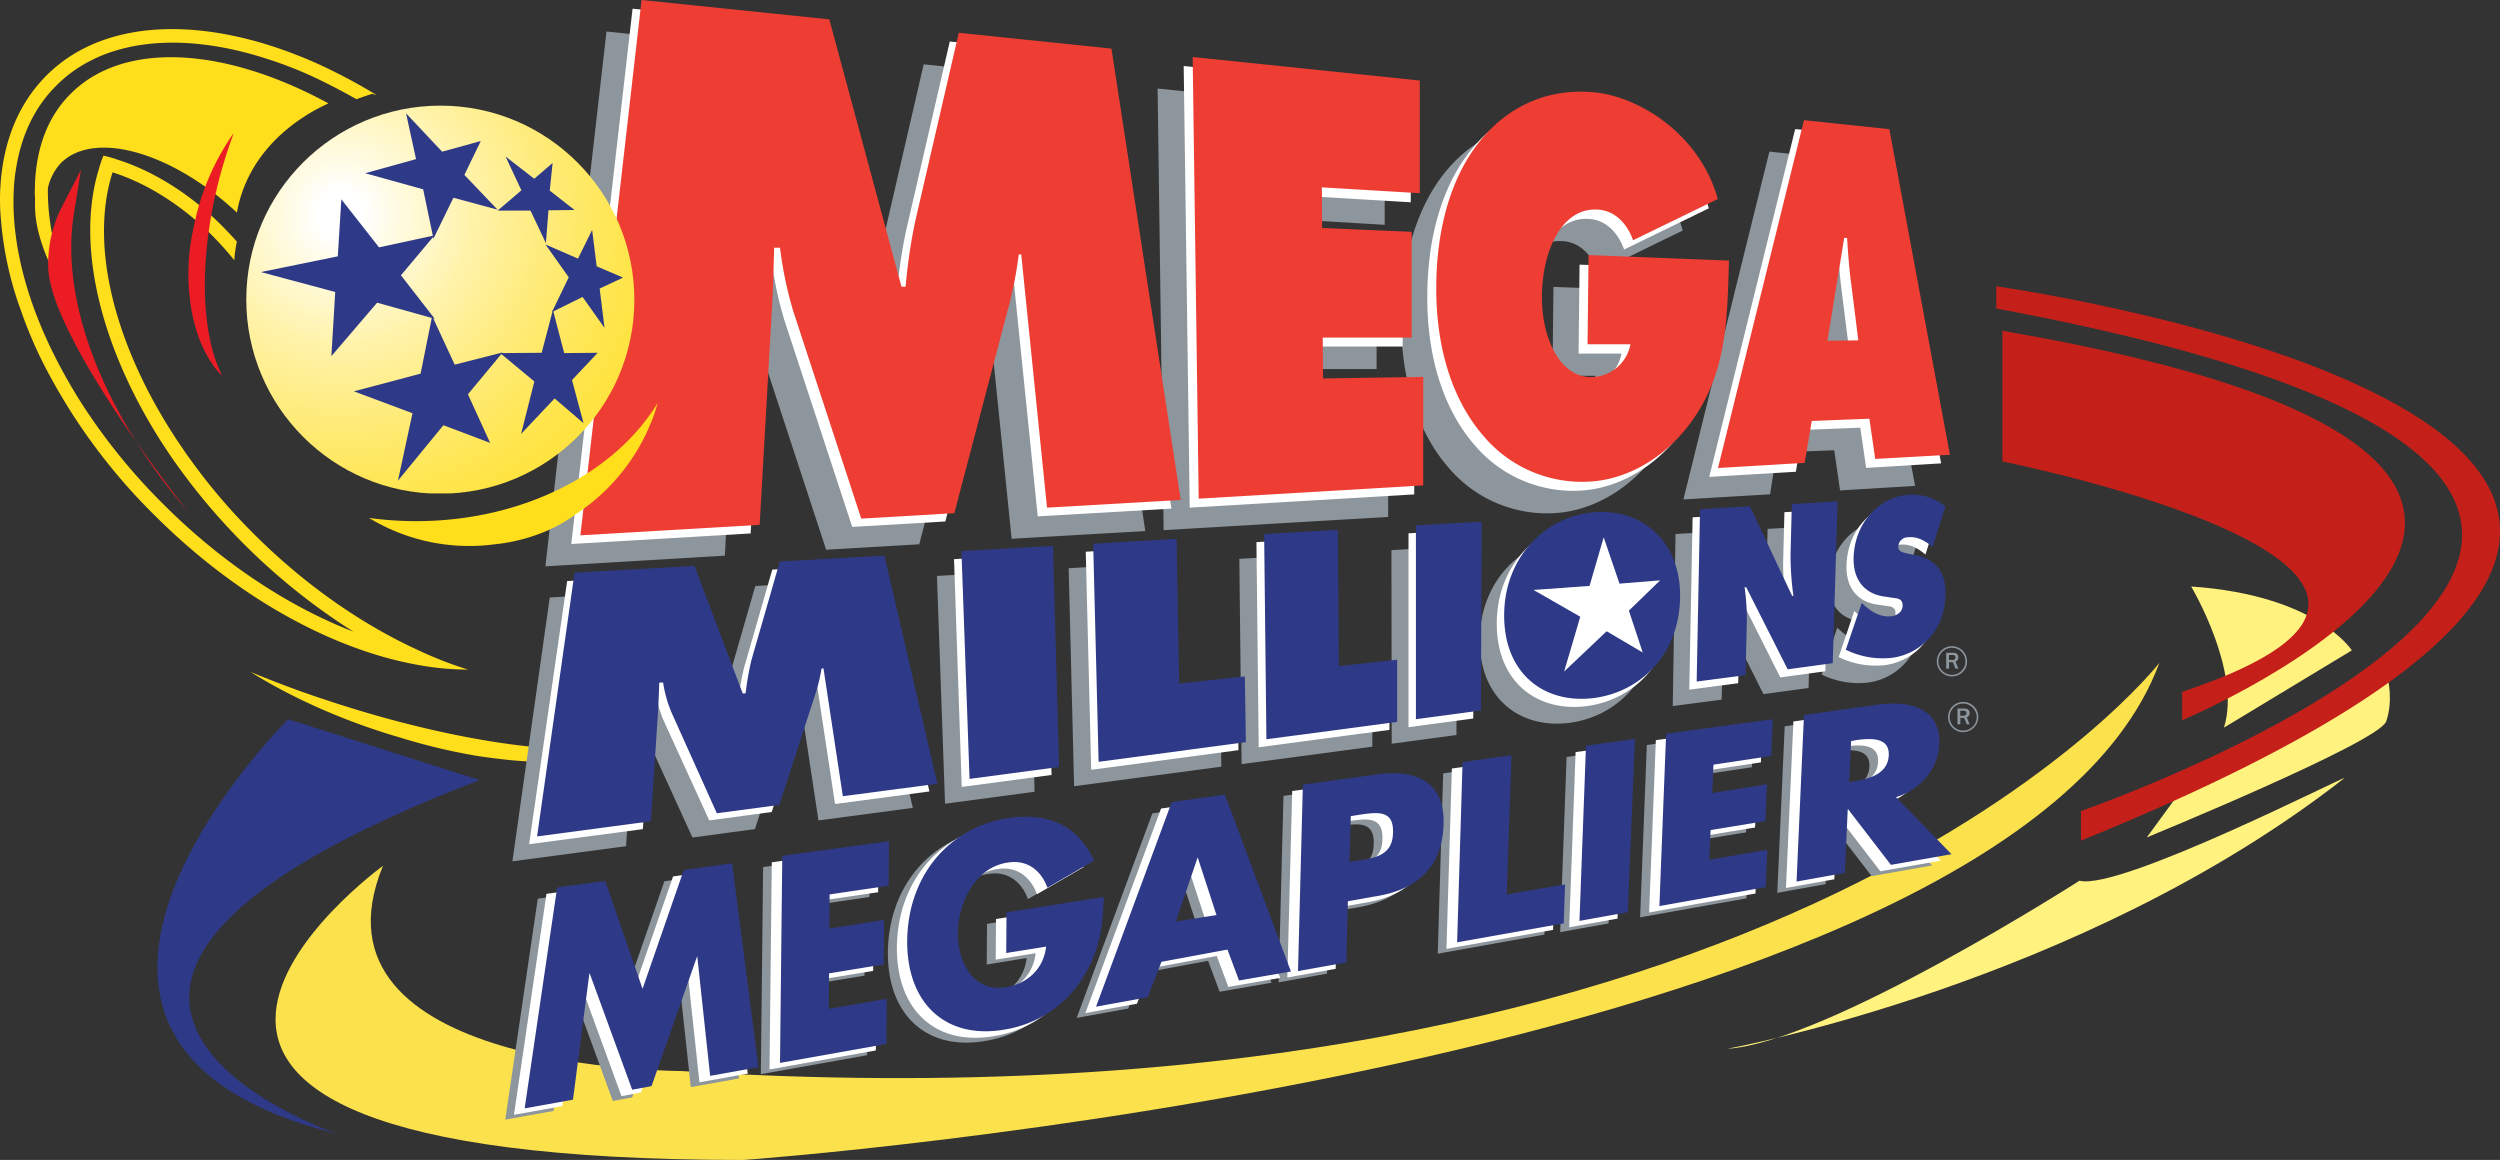 <svg xmlns="http://www.w3.org/2000/svg" xmlns:xlink="http://www.w3.org/1999/xlink" viewBox="0 0 2529.84 1173.8"><rect x="0" y="0" width="2529.84" height="1173.8" fill="#333333" stroke="none"/><defs><style>.cls-1{fill:none;}.cls-2{fill:#fbe24d;}.cls-3{fill:#8d969c;}.cls-4{fill:#fff27f;}.cls-5{fill:#ffde1b;}.cls-6{fill:#fff;}.cls-7{fill:#ee3e33;}.cls-8{fill:#2e3a88;}.cls-9{fill:#ec1c24;}.cls-10{clip-path:url(#clip-path);}.cls-11{fill:url(#radial-gradient);}.cls-12{fill:#c42019;}</style><clipPath id="clip-path"><path class="cls-1" d="M249.22,303.1c0,108.2,87.7,196.5,196.2,196.5,108.2,0,196.5-87.7,196.5-196.2,0-108.2-87.7-196.5-196.2-196.5h0c-108.4,0-196.5,87.7-196.5,196.2h0"/></clipPath><radialGradient id="radial-gradient" cx="1969.8" cy="116.32" r="5.36" gradientTransform="translate(-166358.58 -9618.93) scale(84.63 84.56)" gradientUnits="userSpaceOnUse"><stop offset="0" stop-color="#fff"/><stop offset="0.05" stop-color="#fff"/><stop offset="0.11" stop-color="#fffce9"/><stop offset="0.29" stop-color="#fff3ab"/><stop offset="0.47" stop-color="#ffeb78"/><stop offset="0.63" stop-color="#ffe650"/><stop offset="0.78" stop-color="#ffe133"/><stop offset="0.91" stop-color="#ffdf21"/><stop offset="1" stop-color="#ffde1b"/></radialGradient></defs><g id="Layer_2" data-name="Layer 2"><g id="Layer_1-2" data-name="Layer 1"><path class="cls-2" d="M2185.12,670.8s-374.8,484.4-1496.1,413c0,0-386.9,0-301.5-207.6,0,0-410.7,297.6,364.7,297.6C752.22,1174,2033.52,1082.1,2185.12,670.8Z"/><path class="cls-3" d="M544.22,909.4l48.6-6.5,37.8,109.2,41.7-120.3,48.9-6.8,26.7,206.3-48.9,8.8L686,979.5h-.3l-46,131-19.6,3.6-43-117.7h-.3l-16.6,127.8-48.9,8.8,32.9-223.6M820,916.5l-.3,34.6,55.4-8.8-.3,45-55.4,9.1-.3,35.9,58.7-10.1-.3,45.6L769.92,1087l2.3-209.6,107.9-14.7-.3,45L820,916.5m277.4,2.7c-1,28.7-3.6,53.8-20.9,81.2a114,114,0,0,1-78.6,52.8c-59.3,10.8-100.1-25.4-99.4-90.3,1-66.5,43.4-115.4,104.6-123.9,39.1-5.2,69.1,8.8,84.4,43.4l-47.3,27.4c-6.5-17.9-20.9-28.7-40.4-25.4-32.6,4.9-49.9,40.4-50.2,71.1s16.6,60.6,48.9,55.1c21.2-3.6,37.8-18.3,40.4-41.1l-40.4,6.5.3-41.1Zm58.3,65.5-14,35.9-52.2,9.5,76.6-207,53.8-7.5,66.8,178.9-52.5,9.1-11.7-31.3Zm36.8-105.3h-.3l-21.8,64.5,41.1-6.5Zm106.3-74,75.3-10.4c40.7-5.5,68.4,8.8,67.1,50.2-1.3,43.4-26.1,66.5-69.1,73.3l-27.7,4.9-1.6,61.9-48.9,8.8Zm47.3,78.2,8.1-1.3c17.9-2.6,35.5-5.5,35.9-28,1-23.5-15.6-21.2-34.6-18.3l-8.1,1.3Zm159,32.9,59-10.1-1.3,39.4-107.9,19.3,5.5-182.5,49.5-6.8-4.8,140.7m122.6,18-48.9,8.8,6.5-177.3,49.5-6.8-7.1,175.3m86.7-149.3-1.3,28.7,55.4-8.8-1.6,37.2-55.4,9.1-1.3,30,58.7-10.1-1.6,37.8-107.6,19.2,6.8-174.4,107.9-14.7-1.6,37.2-58.4,8.8m240.9,90.6L1894,886.6l-43.4-56.4h-.3l-2.9,64.5-48.9,8.8L1806,735l73.7-10.4c37.8-5.2,65.2,6.2,63.2,40.7-1.3,22.5-16.9,44.3-43.7,52.8Zm-103.7-72.7,4.9-1c16-2.6,34.2-7.8,35.2-26.1s-17.3-17.9-33.2-15.6l-4.9,1Z"/><path class="cls-4" d="M2217.32,593.5s51.2,85.7,33.2,142.8l129.4-78.2C2379.72,658.1,2345.12,602.3,2217.32,593.5Z"/><path class="cls-4" d="M2221.92,778.3c-2.9,5.9-49.5,69.1-49.5,69.1s234.7-96.2,242.2-117.3,1.6-43.7,1.6-43.7Z"/><path class="cls-4" d="M2372.22,787.5c6.8-5.5-227.2,114.4-267.9,103.7,0,0-255.9,164-356.6,170.1C1748,1061.3,2104.62,996.7,2372.22,787.5Z"/><path class="cls-5" d="M330.72,708.6c-27.1-8.8-52.8-18.6-77.3-28.7,41.7,26.1,94.5,49.9,150.6,66.2a607.73,607.73,0,0,0,75.6,18.3c9.5,1.6,17.9,2.6,26.1,3.6l6.2.7,2.6.3a403.94,403.94,0,0,0,47.9,2,195.84,195.84,0,0,0,53.5-7.5l5.2-1.6,1-.3,2.6-1a61.1,61.1,0,0,0,12.4-5.9c-63.5,11.9-179.9-4.1-306.4-46.1"/><path class="cls-3" d="M613.72,31.9l190,19.6,73,270.5h4.2a553.64,553.64,0,0,1,9.5-65.2l44.3-191.7,154.2,16L1159,537.4l-135.3,7.8L997.62,289h-2.9a401.63,401.63,0,0,1-8.8,47.3l-55.7,214.5L836,556.3l-68.8-209.9a387.36,387.36,0,0,1-13.4-64.2l-5.9-.3c-.3,20.5-1,41.7-2.3,62.3l-12.1,218.1-181.6,10.8Zm557.7,57.7,229.8,23.8V227.5l-99.1-5.9.3,41.1,90.6,3.9V373.5h-90l.3,41.4,101.4-1.6V523.1l-227.2,13.4-6.1-446.9m542.7,206c-1.6,58.7-2.6,107.2-31.6,153.5-26.7,42.7-68.1,67.5-108.5,70.1a130.47,130.47,0,0,1-108.2-46c-29.3-33.6-47.9-84.4-47.9-149.3,0-134,72.4-207.6,160.7-198.5,46.3,4.9,106.3,43.4,124.2,107.9l-85.7,41.7c-7.2-19.2-20.5-30.3-36.2-31-35.5-2-55.7,40.7-56.1,87.7-.3,42.7,18.6,82.5,50.5,81.8a40.68,40.68,0,0,0,39.1-33.2H1571l1-90Zm99.7,81.2,16.9-104h2.9c1,14.7,2,29.7,3.9,44l7.5,59.6Zm-16,81.1,58.3-2.3,5.9,40.7,75.9-4.6-61-329.2-86.4-9.1-87,352,87.7-5.2ZM948.12,582.8l92.6-5.2,6.2,223.6-90.6,12.1-8.2-230.5m133.3-7.8,84.4-4.9,2.6,146.4,66.5-7.2,1,66.5-149,19.8-5.5-220.6m172.7-9.5,74.6-4.2,1,137.9,59-6.5v62.9l-132.3,17.6-2.3-207.7m153.9-8.8,66.5-3.9-.7,191-65.5,8.8-.3-195.9m182.2,47.3c18.6-1.6,29.3,13.7,29.3,32.6-.3,20.5-12.7,35.9-30.3,37.8s-30.3-11.1-30-31.9c.4-19.6,12.1-37.2,31-38.5m.7-60.7c-50.2,2.9-93.2,44.3-93.5,104-.3,60.3,41.4,90.6,91.3,84.1,47.6-6.5,85.7-45,86.7-101,1.2-55.4-36.3-89.7-84.5-87.1m104.6-2.9,50.5-2.9,42.7,90.6h1.6a302.1,302.1,0,0,1-2.9-42.4l1.3-50.5,46.3-2.6-4.9,163.6-45.6,6.2-41.7-83.1h-1.6a238.34,238.34,0,0,1,2.3,33.9l-1.3,54.8-49.5,6.5Zm163.6,94.9,2.3,2c7.8,7.2,17.3,12.7,27.7,11.4,4.2-.3,11.4-3.6,11.4-10.8s-5.5-7.2-9.5-7.8l-8.8-1.3c-17.6-2.3-31.9-14.3-31.3-39.4,1.3-38.8,29.3-61.9,55.7-63.6a53.38,53.38,0,0,1,37.2,11.7l-13,41.1c-7.2-6.2-15.3-10.8-24.8-9.8a9.68,9.68,0,0,0-9.8,9.1c0,5.9,5.2,6.2,8.5,7.2l9.8,2c17.9,3.9,30.6,15.3,29.7,41.7-1.3,36.8-27.4,58.3-53.5,61.9a84.81,84.81,0,0,1-47.3-8.1ZM556.32,604.6l121.3-6.8,49.2,128.8,2.9-.3a291.42,291.42,0,0,1,5.9-33.6l28.7-99.7,105.9-5.9,53.5,230.4-95.5,12.7-19.6-129.4-2,.3a162.61,162.61,0,0,1-5.9,24.8L763.92,839l-63.2,8.5-46-100.7a125.29,125.29,0,0,1-8.8-31l-3.9.3c-.3,10.1-.7,20.9-1.3,31l-7.2,109.2-115,15.3Z"/><path class="cls-6" d="M640.12,8.8l190,19.6,73,270.5h4.2a553.64,553.64,0,0,1,9.5-65.2L961.12,42l154.2,16,70.1,456.7-135.3,7.8L1024,266.3h-2.9a446.35,446.35,0,0,1-8.8,46.9l-55.7,214.5-94.2,5.5-68.8-209.6a387.36,387.36,0,0,1-13.4-64.2h-5.9c-.3,20.5-1,41.7-2.3,62.3l-12.4,218.1-181.5,10.7Zm557.7,58,229.8,23.8V204.7l-99.1-5.9.3,41.1,90.6,3.9V350.7h-90l.3,41.4,101.4-1.6V500.3l-227.2,13.4-6.1-446.9m542.7,206c-1.6,58.7-2.6,107.6-31.6,153.5-26.7,42.7-68.1,67.5-108.5,70.1a130.47,130.47,0,0,1-108.2-46c-29.3-33.6-47.9-84.4-47.9-149.3,0-134,72.4-207.6,160.7-198.2,46.3,4.9,106.3,43.4,124.2,107.9l-85.7,41.7c-7.2-19.6-20.5-30.3-36.2-31-35.5-2-55.7,40.7-56.1,87.7-.3,42.7,18.6,82.5,50.5,81.8a40.68,40.68,0,0,0,39.1-33.2h-43.4l1-90Zm99.7,81.2,16.6-104h2.9c1,14.7,2,29.7,3.9,44l7.5,59.6Zm-16,81.1,58.3-2.3,5.9,40.7,75.9-4.6-61-329.2-86.7-9.1-87,352,87.7-5.2Z"/><path class="cls-7" d="M649.22,0l190,19.6,73,270.5h4.2a553.64,553.64,0,0,1,9.5-65.2l44.3-191.7,154.5,16,70.1,456.7-135.3,7.8-26.1-256.2h-2.5a401.63,401.63,0,0,1-8.8,47.3l-56.4,214.5-94.2,5.5-68.8-209.9a387.36,387.36,0,0,1-13.4-64.2h-5.9c-.7,20.5-1,41.7-2.3,62.3l-12.4,218.1-181.4,10.6Zm557.7,57.7,229.8,23.8v114l-99.1-5.9.3,41.1,90.6,3.9v107h-90l.3,41.4,101.4-1.6V491.2L1213,504.6l-6.1-446.9m542.7,206c-1.6,58.7-2.6,107.6-31.6,153.5-26.7,42.7-68.1,67.5-108.5,70.1a130.47,130.47,0,0,1-108.2-46c-29.3-33.6-47.9-84.4-47.9-149.3,0-134,72.4-207.6,160.7-198.5,46.3,4.9,106.3,43.4,124.2,107.9l-85.7,41.7c-7.2-19.6-20.5-30.3-36.2-31-35.5-2-55.7,40.7-56.1,87.7-.3,42.7,18.6,82.5,50.5,81.8a40.68,40.68,0,0,0,39.1-33.2h-43.4l1-90.3Zm99.7,81.1,16.9-104h2.9c1,14.7,2,29.7,3.9,44l7.5,59.6Zm-15.9,81.2,58.3-2.3,5.9,40.7,75.6-4.2-61.3-329.5-86.4-9.1-87,352,87.7-5.2Z"/><path class="cls-6" d="M965.42,565.8l92.5-5.2,6.2,223.6-90.9,12.1-7.8-230.5m133.3-7.5,84.4-4.9,2.6,146.4,66.5-7.2,1,66.5-149,19.9-5.5-220.7m172.7-9.7,74.6-4.2,1,137.9,59-6.5v62.8l-132.3,17.6-2.3-207.6m153.9-8.9,66.5-3.6-1,191-65.5,8.8V539.7m182.2,47.3c18.6-1.6,29.7,13.7,29.3,32.6-.3,20.5-12.7,35.9-30.3,37.8s-30.3-11.1-30-31.9c.3-19.6,12.4-37.2,31-38.5m.6-60.6c-50.2,2.9-93.2,44.3-93.5,104-.3,60.3,41.4,90.6,91.3,84.1,47.9-6.5,85.7-45,86.7-101,1.3-55.5-36.2-89.7-84.5-87.1m104.7-2.9,50.5-2.9,42.7,90.6h1.3a302.1,302.1,0,0,1-2.9-42.4l1.3-50.5,46.3-2.6-4.9,163.6-45.6,6.2-41.7-83.1h-1.6a238.34,238.34,0,0,1,2.3,33.9l-1.6,55.1-49.5,6.5Zm163.6,94.8,2.3,2c7.8,7.2,17.3,12.7,27.7,11.4,4.2-.7,11.4-3.6,11.7-10.8s-5.5-7.2-9.5-7.8l-8.8-1.3c-17.6-2.3-31.9-14.3-31.3-39.8,1.3-38.8,29.3-61.9,55.7-63.6a53.38,53.38,0,0,1,37.2,11.7l-13,41.1c-7.2-6.2-15.3-10.8-24.8-10.1a9.68,9.68,0,0,0-9.8,9.1c-.3,5.9,5.2,6.2,8.5,7.2l9.8,2c17.9,3.9,30.6,15.3,29.3,41.7-1.3,36.8-27.4,58.3-53.5,61.9a84.81,84.81,0,0,1-47.3-8.1ZM573.92,588l120.9-6.8L744,710l2.9-.3a291.42,291.42,0,0,1,5.9-33.6l28.7-99.7,105.9-5.9,53.1,230.4L845,813.6l-19.6-129.4h-2a162.61,162.61,0,0,1-5.9,24.8l-36.6,112.7-63.2,8.5-46-100.7a125.29,125.29,0,0,1-8.8-31l-3.9.3c-.3,10.1-.3,20.5-1.3,31L650.52,839l-115.1,15.3Z"/><path class="cls-8" d="M972.92,557.7l92.6-5.2,6.2,223.6-90.6,12.1-8.2-230.5m133.3-7.5,84.4-4.9,2.6,146.4,66.5-7.2,1,66.5-149,19.9-5.5-220.7m173-9.8,74.6-4.2,1,137.9,59-6.5v62.9l-132.3,17.6-2.3-207.7m153.6-8.8,66.5-3.6-.7,191-65.8,8.8V531.6m287.5-16.3,50.5-2.9,42.7,90.6h1.3a302.1,302.1,0,0,1-2.9-42.4l1.3-50.5,46.3-2.6-4.9,163.6-45.6,6.2-42-83.1h-1.6a238.34,238.34,0,0,1,2.3,33.9l-1.3,55.1-49.5,6.5Zm163.6,94.9,2.3,2c7.8,7.2,17.3,12.7,27.7,11.4,4.2-.3,11.4-3.6,11.4-10.8s-5.5-7.2-9.5-7.8l-8.8-1.3c-17.6-2.3-31.9-14.3-31.3-39.4,1.3-38.8,29.3-61.9,55.7-63.6a53.38,53.38,0,0,1,37.2,11.7l-13,41.1c-7.2-6.2-15.3-10.8-24.8-9.8a9.68,9.68,0,0,0-9.8,9.1c-.3,5.9,5.2,6.2,8.5,7.2l9.8,2c17.9,3.9,30.6,15.3,29.3,41.7-1.3,36.8-27.4,58.3-53.5,61.9a84.81,84.81,0,0,1-47.3-8.1ZM581.42,579.5l121.3-6.8,48.9,129.1,2.9-.3a291.42,291.42,0,0,1,5.9-33.6l28.7-99.7L895,562.3l53.5,230.8-95.6,12.6-19.6-129.4-2,.3a162.61,162.61,0,0,1-5.9,24.8l-36.8,113.1-63.2,8.5-45.6-101.4a125.29,125.29,0,0,1-8.8-31l-3.9.3c-.3,10.1-.7,20.9-1.3,31l-7.2,109.2-115.1,15.3Zm1034.2-61.3c-50.2,2.9-93.2,44.3-93.5,104-.3,60.3,41.4,90.6,91.3,84.1,47.9-6.5,85.7-45,86.7-101,1.3-55.4-36.2-89.7-84.5-87.1"/><path class="cls-6" d="M1608.52,592.9l14.3-49.2,16,46.9,41.1-3.3-31.6,30.6,14,42.4-36.5-21.5-43,40.7,16.3-55.4-47.3-27.1,56.7-4.1"/><path class="cls-5" d="M.52,187.1c2.9-43.7,17.9-81.8,46-110.2,60.3-61,166.9-61.3,276.4-11.7a572.8,572.8,0,0,1,55.4,29.3l2.9,2L377,94.9c-5.5,1.6-11.1,3.6-16.3,5.5C346.42,92.3,332,84.8,318,78.2a401,401,0,0,0-48.6-18.9C183.32,31.6,104.12,38.8,56.62,87c-22.2,22.2-35.2,50.8-40.4,83.8a162.09,162.09,0,0,0-2.3,22.2c-2.6,53.8,13.7,116,47.3,178.6,7.8,14.7,16.3,29,25.8,43.4a604.55,604.55,0,0,0,80.2,97.1c58,57.7,124.8,101.7,190.4,127.1a640.49,640.49,0,0,1-186.4-179.9c-4.2-6.5-8.5-12.7-12.4-19.2-59.3-95.8-81.5-195.6-58.7-269.2a101.17,101.17,0,0,1,4.6-13.4,117.3,117.3,0,0,1,13.7,3.9c35.2,11.1,72.7,33.6,105.3,66.2,5.5,5.5,10.8,11.1,16,16.9a117.8,117.8,0,0,0-2.6,18.9A314.79,314.79,0,0,0,214,237.6c-31.6-31.3-67.1-52.8-100.1-63.2-23.5,73.7,1.6,175.4,66.2,272.5,3.9,5.5,7.5,11.4,11.7,16.9a593.23,593.23,0,0,0,66.8,78.2c50.5,50.2,108.2,90.3,165.6,116.4a380.91,380.91,0,0,0,49.5,19.2,288.52,288.52,0,0,1-54.8-5.5c-87-16.6-181.6-70.1-261.7-149.9A596.79,596.79,0,0,1,50.32,380.1a434.91,434.91,0,0,1-29-65.5A344.58,344.58,0,0,1,1.12,224a215.58,215.58,0,0,1-.6-36.9"/><path class="cls-5" d="M35.42,185.4c1.6-35.9,12.7-66.8,35.2-89.6,53.1-54.4,153.5-48.2,255.5,5.5,2,1,3.9,2,6.2,3.3-4.6,2.6-78.6,32.3-92.6,110.5-65.8-61.3-144.7-83.8-178.3-49.9a54.2,54.2,0,0,0-13,25.4,233.77,233.77,0,0,0,9.5,67.5,369.58,369.58,0,0,0,20.9,56.7c-20.9-28.4-34.9-57.4-40.7-83.4a112.22,112.22,0,0,1-2.6-29.3c0-2-.3-3.9-.3-5.9-.1-3.9.2-7.2.2-10.8"/><path class="cls-9" d="M61.52,211.5,82,171.7,74.82,216c-14.3,87.7,28.7,200.5,115.4,301.8,0,0-141.5-177.6-141.5-249a128.85,128.85,0,0,1,12.8-57.3"/><path class="cls-5" d="M437,527a347.53,347.53,0,0,1-63.6-2.9,195.15,195.15,0,0,0,127.1,26.7,178.54,178.54,0,0,0,58.7-16.3,161.57,161.57,0,0,0,19.2-11.1l4.6-3.3,2-1.3a201,201,0,0,0,69.1-80.5l2.9-6.5.3-1,1.6-3.3a145.12,145.12,0,0,0,6.5-19.6C625.42,474.2,539,522.5,437,527"/><path class="cls-9" d="M221.22,183.5c4.2-16.6,9.5-32.9,15.3-48.9a247.55,247.55,0,0,0-40.4,94.9,215.25,215.25,0,0,0-5.5,48.2c0,5.9.3,11.4.7,16.9l.3,3.9.3,1.6a164.64,164.64,0,0,0,5.9,31,129.13,129.13,0,0,0,15.6,35.2l2.3,3.3.3.7,1.3,1.6a58.49,58.49,0,0,0,7.5,8.1c-21.2-41-24.1-116-3.6-196.5"/><g class="cls-10"><path class="cls-11" d="M249.22,106.9H642V499.3H249.22V106.9Z"/></g><path class="cls-8" d="M606.82,292l4.9,39.8-22.2-31.3-31,15.3,17-35.2L552,247.4l32.9,14.3,14.3-29,4.6,36.8,26.7,11.4L606.82,292"/><path class="cls-8" d="M561.22,403.2l-33.9,35.9,13.4-53.1-34.6-28.7,42-.3,11.4-43.4,11.4,43.7,33.9-.3-26,27.6,11.7,43.7-29.3-25.1"/><path class="cls-8" d="M417.42,418.2,358.12,396l67.5-17.9,11.7-58.3,22.8,49.2,48.6-12.4L473.52,399,496,448.2l-47.3-17.9-46,56.1,14.7-68.2"/><path class="cls-8" d="M341.82,259.4l3.6-57.7,38.1,48.6,56.1-12.1-33.9,40.4,34.2,44-58.3-16.3-46.3,54.1,3.9-64.9-75.3-20.2,77.9-15.9"/><path class="cls-8" d="M447.42,153.5l39.1-10.8L469.92,177l33.6,35.2-44.7-12.1-20.2,41.4-10.4-49.9-58.7-16.3L421,161l-10.1-46.3,36.5,38.8"/><path class="cls-8" d="M556.32,192.9l25.1,19.6-26.4.3-2.6,33.2-15.6-32.9h-33.2l24-20.5-16-34.2,29,22.5,18.6-16-2.9,28"/><path class="cls-12" d="M2026.32,334.7V467s552.2,109.8,181.9,233.1v28.7S2820.72,471.6,2026.32,334.7Z"/><path class="cls-12" d="M2020.12,312.2V289.7s1087.4,153.2,85.7,561v-30C2105.92,820.7,3028,500.3,2020.12,312.2Z"/><path class="cls-6" d="M553,904.5l48.6-6.5,37.8,109.2,41.7-120.3,48.9-6.8,26.7,206.3-48.9,8.8-13-120.6h-.3l-46,131-19.6,3.6-43-117.7h-.3L569,1119.3l-48.9,8.8L553,904.5m275.8,7.2-.3,34.6,55.4-8.8-.3,45-55.4,9.1-.3,35.9,58.7-10.1-.3,45.6-107.6,19.2L781,872.6l107.9-14.7-.3,45-59.8,8.8m277.7,2.6c-1,28.7-3.6,53.8-20.9,81.2a114,114,0,0,1-78.6,52.8c-59.3,10.8-100.1-25.4-99.4-90.3,1-66.5,43.4-115.4,104.6-123.9,39.1-5.2,69.1,8.8,84.4,43.4l-47.3,27.4c-6.5-17.9-20.9-28.7-40.4-25.4-32.6,4.9-49.9,40.4-50.2,71.1s16.6,60.6,48.9,55.1c21.2-3.6,37.8-18.3,40.4-41.1l-40.4,6.5.3-41.1Zm58,65.5-14,35.9-52.2,9.5,76.6-207,53.8-7.5,66.8,178.9-52.5,9.1-11.7-31.3Zm36.8-105.3h-.3l-21.8,64.5,41.1-6.5Zm106.3-74,75.3-10.4c40.7-5.5,68.4,8.8,67.1,50.2-1.3,43.4-26.1,66.5-69.1,73.3l-27.7,4.9-1.6,61.9-48.9,8.8Zm47.3,78.2,8.1-1.3c17.9-2.6,35.5-5.5,35.9-28,1-23.5-15.6-21.2-34.6-18.3l-8.1,1.3Zm159,33,59-10.1-1.3,39.4-107.9,19.2,5.5-182.5,49.5-6.8-4.8,140.8m122.9,17.9-48.9,8.8,6.5-177.3,49.5-6.8-7.1,175.3m86.7-149.3-1.3,28.7,55.4-8.8-1.6,37.2-55.4,9.1-1.3,30,58.7-10.1-1.6,37.8-107.6,19.2,6.8-174.4,107.9-14.7-1.6,37.2-58.4,8.8m240.6,90.6-61.3,10.8-43.4-56.4h-.3l-2.9,64.5-48.9,8.8,7.5-168.5,73.7-10.4c37.8-5.2,65.2,6.2,63.2,40.7-1.3,22.5-16.9,44.3-43.7,52.8Zm-103.7-72.7,4.9-1c16-2.6,34.2-7.8,35.2-26.1s-17.3-17.9-33.2-15.6l-4.9,1Z"/><path class="cls-8" d="M563.82,898l48.6-6.5,37.8,109.1,41.7-120.2,48.9-6.8,26.7,206.3-48.9,8.8-13-120.6h-.3l-46,131-19.6,3.6-43-117.7h-.3l-16.6,127.8-48.9,8.8L563.82,898m275.7,7.1-.3,34.6,55.4-8.8-.3,45-55.4,9.1-.3,35.9,58.7-10.1-.3,45.6-107.7,19.2,2.3-209.6,107.9-14.7-.3,45-59.7,8.8m277.4,2.6c-1,28.7-3.6,53.8-20.9,81.2a114,114,0,0,1-78.6,52.8c-59.3,10.8-100.1-25.4-99.4-90.3,1-66.5,43.4-115.4,104.6-123.9,39.1-5.2,69.1,8.8,84.4,43.4l-47.1,27.4c-6.5-17.9-20.9-28.7-40.4-25.4-32.6,4.9-49.9,40.4-50.2,71.1s16.6,60.6,48.9,55c21.2-3.6,37.8-18.3,40.4-41.1l-40.4,6.5.3-41.1Zm58.4,65.6-14,35.9-52.2,9.5,76.6-207,53.8-7.5,66.8,178.9-52.5,9.1-11.7-31.3Zm36.8-105.3h-.3l-21.9,64.5L1231,926Zm106.3-74,75.3-10.4c40.7-5.5,68.4,8.8,67.1,50.2-1.3,43.4-26.1,66.5-69.1,73.3L1364,912l-1.6,61.9-48.9,8.8Zm47.2,78.2,8.1-1.3c17.9-2.6,35.5-5.5,35.9-28,1-23.5-15.6-21.2-34.6-18.3l-8.1,1.3Zm159.1,32.9,59-10.1-1.3,39.4-107.9,19.2,5.5-182.5,49.5-6.8-4.8,140.8m122.5,18-48.9,8.8,6.6-177.3,49.5-6.8-7.2,175.3m86.7-149.3-1.3,28.7,55.4-8.8-1.6,37.2L1731,840l-1.3,30,58.7-10.1-1.6,37.8-107.6,19.2,6.8-174.4,107.9-14.7-1.6,37.2-58.4,8.8m240.9,90.6-61.3,10.8-43.4-56.4h-.3l-2.9,64.5-48.9,8.8,7.5-168.5,73.7-10.4c37.8-5.2,65.2,6.2,63.2,40.7-1.3,22.5-16.9,44.3-43.7,52.8Zm-103.6-72.7,4.9-1c16-2.6,34.2-7.8,35.2-26.1s-17.3-17.9-33.2-15.6l-4.9,1Z"/><path class="cls-8" d="M485.22,789.4l-193.6-61.6s-328.2,325.6,49.2,419.5C340.82,1147.3-77,1004.6,485.22,789.4Z"/><path class="cls-3" d="M1981.72,676.6h-2.9l-2.6-6.5h-3.9v6.5h-2.9v-16h6.8c2,0,3.3.3,4.2,1.3a4.22,4.22,0,0,1,1.3,3.3,4.12,4.12,0,0,1-2.9,4.2Zm-9.5-8.8h3.6a3.3,3.3,0,0,0,2.3-.7,2.9,2.9,0,0,0,.7-2,2,2,0,0,0-.7-1.6,3.65,3.65,0,0,0-2-.7h-3.9Z"/><path class="cls-3" d="M1975.22,684.5a15.3,15.3,0,1,1,15.3-15.3c.3,8.1-6.5,15.3-15.3,15.3Zm0-29a13.7,13.7,0,1,0,13.7,13.7,13.79,13.79,0,0,0-13.7-13.7Z"/><path class="cls-3" d="M1993.12,733h-2.9l-2.6-6.5h-3.9V733h-2.9V717h6.8c2,0,3.3.3,4.2,1.3a4.22,4.22,0,0,1,1.3,3.3,4.12,4.12,0,0,1-2.9,4.2Zm-9.8-8.8h3.6a3.3,3.3,0,0,0,2.3-.7,2.9,2.9,0,0,0,.7-2,2,2,0,0,0-.7-1.6,3.65,3.65,0,0,0-2-.7h-3.6v4.9h-.3Z"/><path class="cls-3" d="M1986.62,740.9a15.3,15.3,0,1,1,15.3-15.3,15.56,15.56,0,0,1-15.3,15.3Zm0-29a13.7,13.7,0,1,0,13.7,13.7,14.05,14.05,0,0,0-13.7-13.7Z"/></g></g></svg>